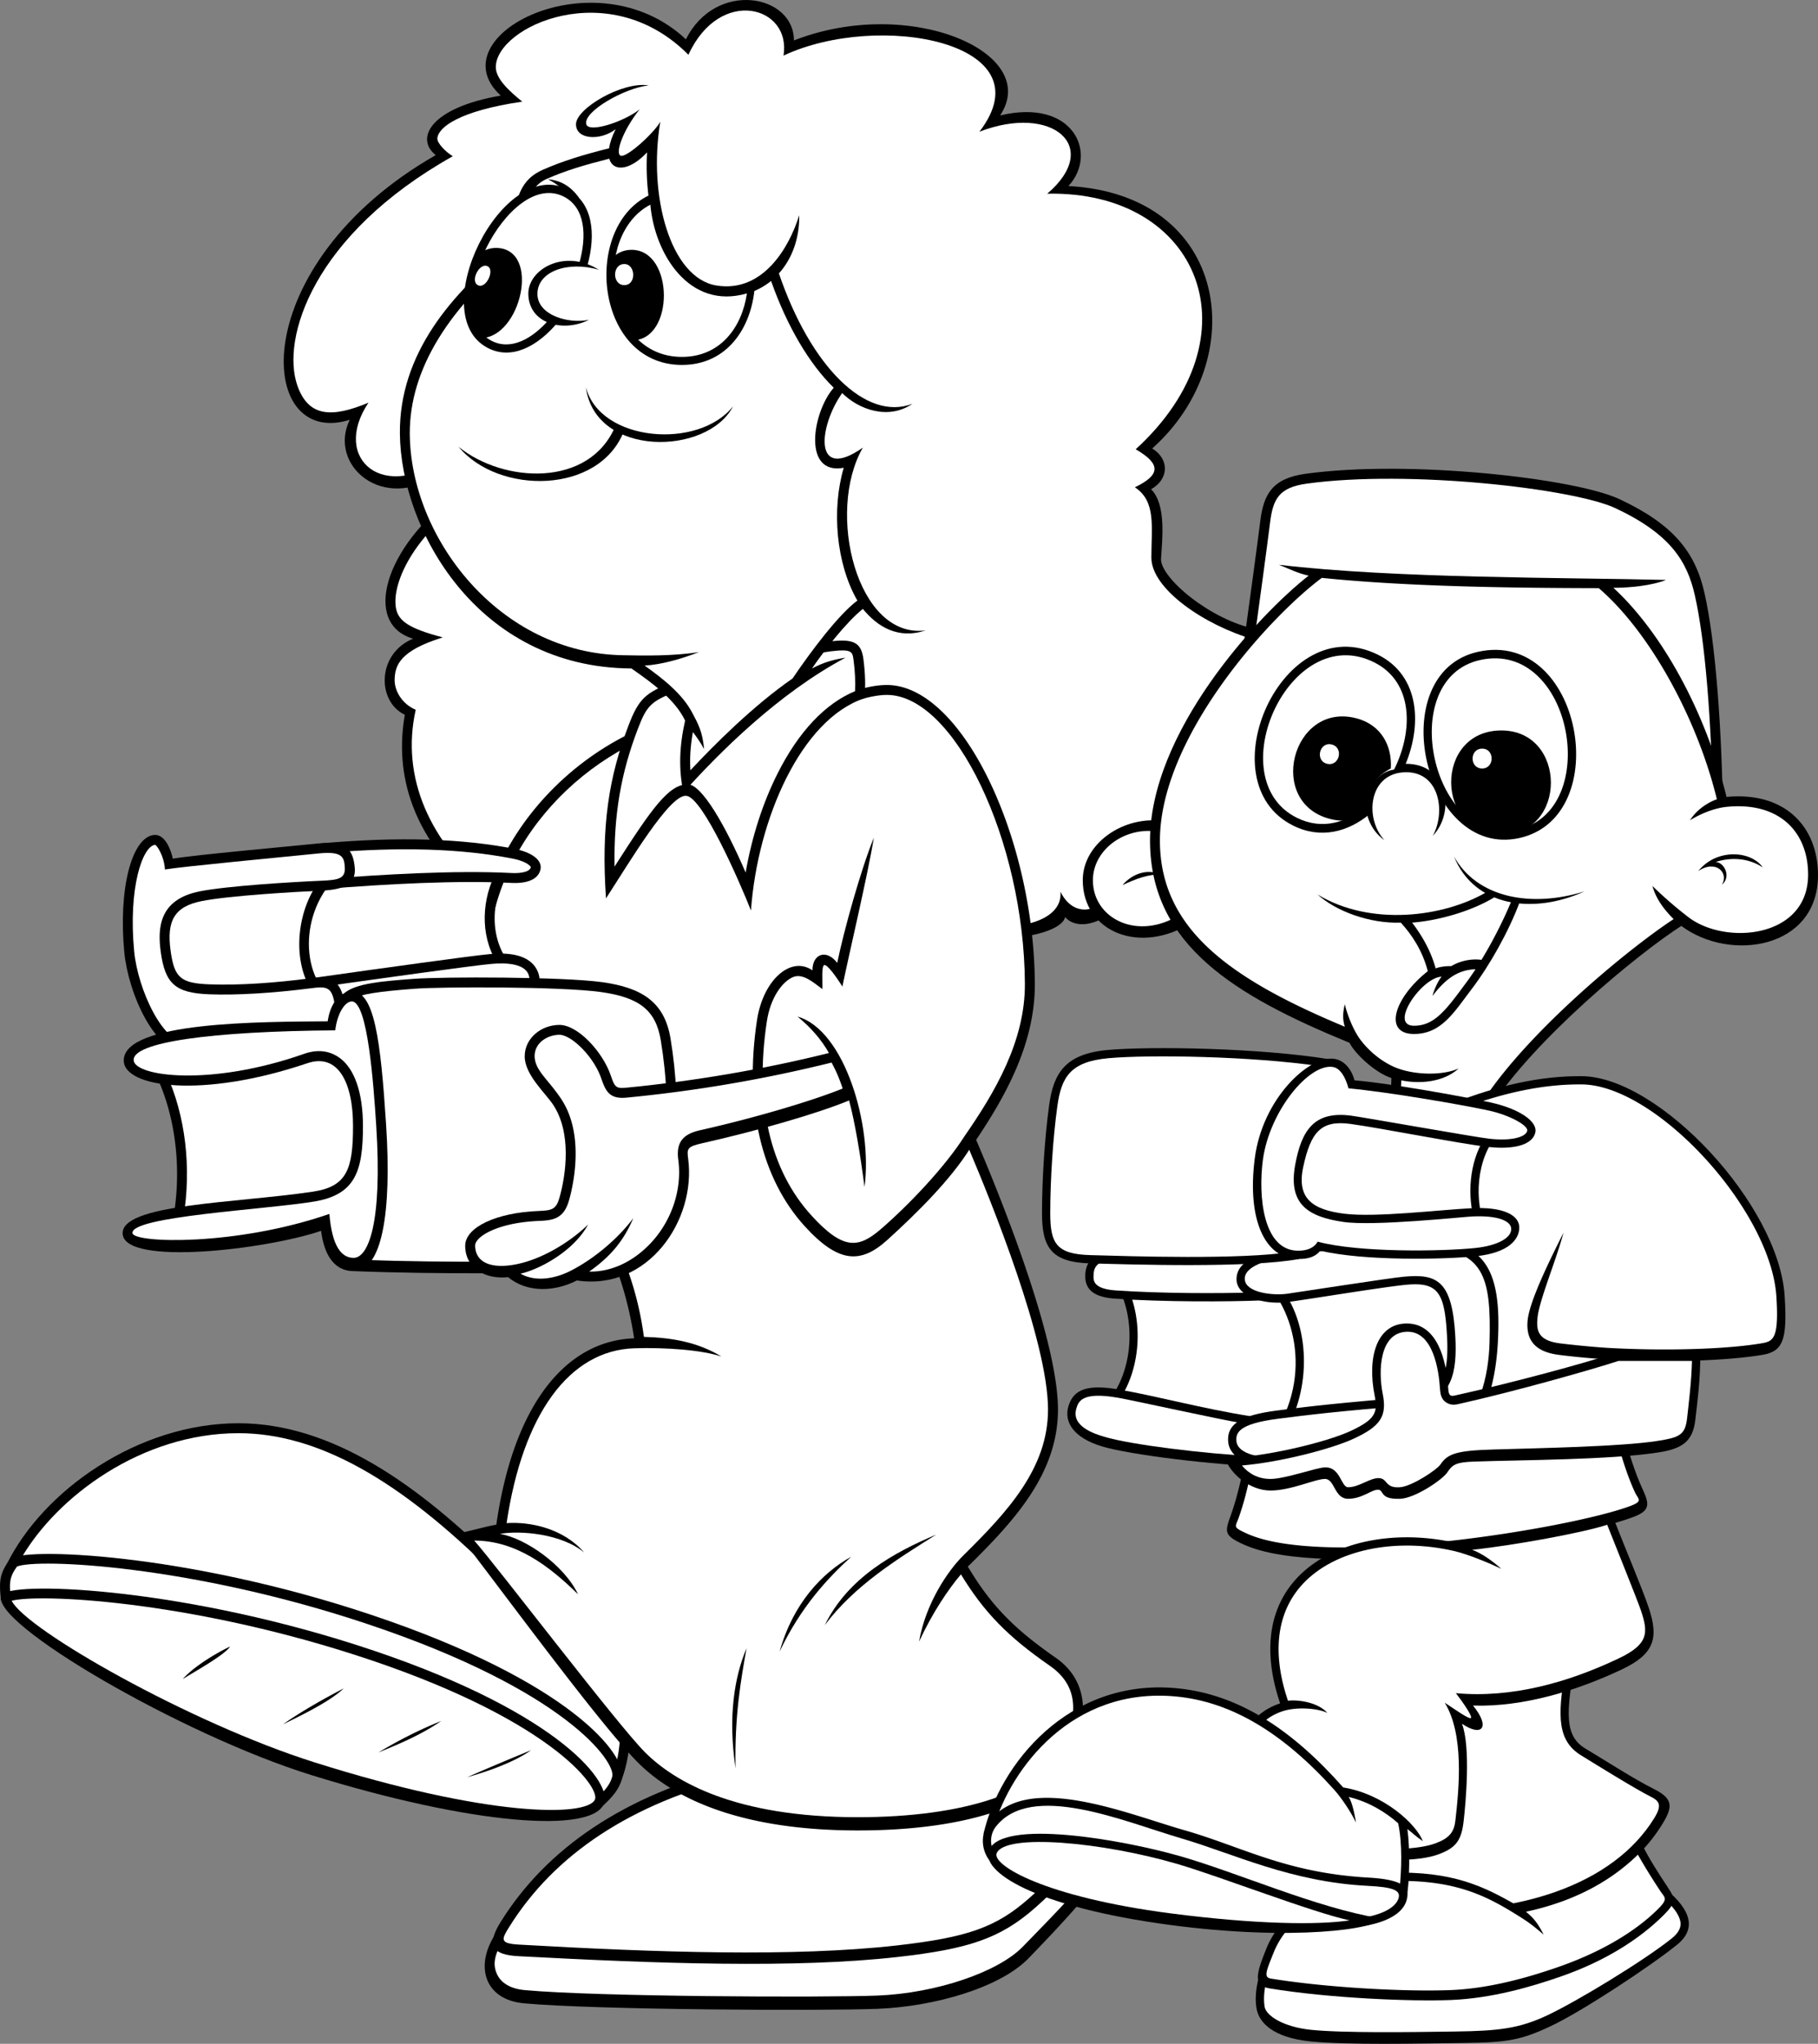 <svg xmlns="http://www.w3.org/2000/svg" width="189.333" height="212.866"><rect width="100%" height="100%" fill="#808080" stroke="none"/><path d="M47.501 51.531c-7.406 5.34-9.816 13.438-4.476 14.988-3.79 1.551-3.79 6.547-.864 7.926-1.03 5.856.344 13.09 8.954 19.809 10.503-3.27 22.214-7.407 30.136-12.059-.687-7.062-16.36-26.875-33.75-30.664"/><path fill="#fff" d="M46.11 66.386c-4.452 1.38-4.972 2.895-5.011 4.38-.031 1.238.832 2.59 2.195 3.156-1.566 7.015 1.406 13.843 8.035 19.183 12.993-4.07 22.43-7.82 28.793-11.449-1.464-6.992-16.02-25.172-32.39-29.012-4.797 3.61-6.918 8.145-6.5 10.66.23 1.38 1.379 2.16 4.879 3.082"/><path d="M45.376 16.156c-19.86 11.371-18.828 30.668-8.953 27.566-2.297 4.707 3.442 9.762 9.414 5.625.918 8.387 18.024 21.364 30.88 23.086 1.03 7.696 10.562 21.594 19.632 22.051 2.062 4.711 14.004 3.563 14.578 1.035 1.606 1.836 5.395-.117 5.512-1.84 6.656 2.07 14.578-4.246 13.316-12.058 8.953-.344 9.985-13.55 1.145-16.078-4.82-.918-10.102-5.399-9.985-7.352.114-1.953.575-5.625-1.035-7.234 1.836-1.035 1.953-3.102.117-4.25 10.328-9.188 8.149-26.414-8.726-27.332 3.101-3.332.574-9.192-7.117-7.352 4.363-6.547-9.414-12.52-21.47-7.812 0-4.82-8.148-6.313-11.25-.114-9.413-8.843-26.058-.343-19.284 5.86-7.348 1.262-8.953 4.476-6.774 6.199"/><path fill="#fff" d="M54.388 10.586c-6.66.976-8.719 2.699-8.84 3.793-.058.515.86 1.433 1.606 1.894C32.575 24.457 29.255 35.277 30.97 40.16c1.148 3.273 3.559 3.387 7.402 1.781-3.96 5.914 1.723 10.567 8.266 5.512-.059 9.766 17.91 22.453 30.996 24.004.461 6.89 9.988 21.332 19.461 21.937 1.29 4.133 13.773 4.39 13.344-.515 1.722 3.445 5.34 1.465 4.992-.95 7.492 2.844 14.723-3.617 13.09-11.37 9.125.343 9.867-11.72 2.066-13.954-5.11-1.465-10.68-5.254-10.68-8.527 0-3.188.52-5.86-1.718-7.324 2.668-1.29 2.754-2.41.086-3.961 12.828-11.715 6.714-26.961-9.215-26.617 5.77-4.91.515-9.387-7.059-6.457 7.145-9.305-10.504-12.579-20.406-7.926.86-5.168-6.629-7.235-9.902-.086-8.266-8.356-20.059-2.93-20.059 1.289 0 1.207 1.375 2.473 2.754 3.59"/><path d="M51.689 201.297c-2.293 3.328-1.32 6.964 2.87 7.351 7.462.688 30.997.801 36.852.574 5.856-.23 12.743-2.183 15.727-5.285 2.984-3.101 8.023-8.273 9.527-11.828 1.266-2.988-.226-5.168-2.64-7.121-4.707 5.856-14.004 12.977-24.223 13.55-10.215.575-23.648 1.61-38.113 2.759"/><path fill="#fff" d="M106.529 202.738c2.867-2.98 7.8-7.758 9.187-11.031.8-1.895.348-3.465-1.57-5.25-5.035 5.875-14.117 12.543-24.285 13.113-10.578.598-24.895 1.707-37.578 2.715-.79 1.328-.989 2.336-.52 3.336.441.945 1.441 1.52 2.89 1.652 7.516.696 31.2.785 36.715.57 6.168-.242 12.622-2.468 15.16-5.105"/><path d="M76.603 184.07c-11.598 2.871-19.73 8.477-24.48 16.133-1.551 2.5-.766 3.394 1.835 3.535 14.465.773 28.844 1.29 39.52.086 7.344-.832 10.676-1.895 14.379-5.172 3.703-3.273 6.86-7.348 8.808-10.45-3.527-8.5-25.168-9.304-40.062-4.132"/><path fill="#fff" d="m76.939 185.043-.043.02-.047.007c-11.074 2.742-19.098 8.02-23.852 15.68-.754 1.215-.984 1.668 1.016 1.781 14.476.832 28.7 1.293 39.348.094 7.425-.84 10.394-1.899 13.812-4.918 2.95-2.61 6.024-6.05 8.313-9.582-3.907-7.414-24.47-7.965-38.547-3.082"/><path d="M24.825 148.234c-10.445 0-20.347 7.008-24.132 14.703l63.918 22.739c1.093-2.528 1.43-6.778.511-10.567-3.328-3.906-9.644-9.648-12.859-11.828-8.61-8.613-17.676-15.047-27.438-15.047"/><path fill="#fff" d="M51.61 164.074c-10.054-10.059-18.617-14.805-26.785-14.805-10.027 0-18.906 6.567-22.656 13.094l61.824 21.996c.754-2.437.836-5.855.176-8.77-3.172-3.671-9.355-9.34-12.558-11.515"/><path d="M64.763 185.27c.613-2.446-5.402-10.153-26.113-17.087-19.34-6.48-36.586-7.086-37.614-5.765-1.207 1.554-1.105 2.601-.933 4.234l62.617 21.492c1.117-1.031 1.785-1.84 2.043-2.875"/><path fill="#fff" d="M63.763 185.02c.371-1.493-4.809-8.946-25.441-15.856-18.38-6.16-34.473-6.883-36.551-6.004-.738.992-.79 1.633-.703 2.73l61.398 21.079c.793-.758 1.14-1.34 1.297-1.95"/><path d="M.146 166.152c-1.313 2.848 18.867 14.563 32.258 18.719 16.648 5.168 29.504 6.203 30.535 2.87.734-2.362-5.426-9.882-25.828-16.42C18.06 165.214.833 164.66.146 166.151"/><path fill="#fff" d="M36.798 172.304c-17.574-5.632-32.73-6.332-35.582-5.582 1.469 3.004 18.563 12.727 31.496 16.817 18.016 5.703 28.371 5.722 29.242 3.898.614-1.285-4.796-8.61-25.156-15.133"/><path d="M23.966 171.492c-1.031.46-3.672 1.953-4.937 3.387 1.492-.918 4.363-2.524 4.937-3.387m11.824 4.363c-2.007 1.035-4.535 2.469-6.312 3.735 2.008-.977 4.933-2.41 6.312-3.735m10.16 3.391c-2.296.918-4.421 2.008-6.542 3.273 2.296-.922 4.535-1.894 6.542-3.273m9.356 3.043a297.042 297.042 0 0 0-6.656 2.812c2.066-.574 4.879-1.55 6.656-2.812M71.204 74.386C59.497 77.144 49.03 88.527 49.74 101.375c.925 16.777 13.546 19.87 16.3 38.015-6.886.23-12.511 6.547-14.351 19.41-1.031.172-2.38.575-4.016.918 4.735 6.118 14.809 19.899 18.77 23.86 3.96 3.965 11.105 7.066 22.902 7.066s19.79-2.933 22.129-7.668c2.023-4.101 1.855-7.972-1.55-10.336-4.477-3.101-6.806-5.597-9.13-9.476 4.91-4.82 9.387-9.73 9.387-16.363 0-6.633-4.91-19.641-8.523-28.082 3.183-4.739 6.148-10.165 6.113-16.282-.086-15.16-7.578-31.093-15.414-31.093-2.153 0-5.422 1.03-8.61 3.445l-12.543-.403"/><path fill="#fff" d="M91.005 87.246c-.62 3.851-2.633 12.332-3.277 15.508-.602-.977-1.57-2.325-1.883-2.239-.316.086-.172 1.637-.203 2.496-.977-.718-2.055-1.69-3.086-1.234-1.059.473-2.309 2.059-2.695 4.61-1.297 8.515.34 15.511 4.683 20.25 3.309 3.617 4.895 3.359 7.203 1.367 2.868-2.473 6.645-6.438 8.688-9.649 3.168-4.57 6.336-9.91 6.3-15.91-.085-14.894-7.34-30.07-14.378-30.07-1.793 0-5.164.957-8.313 3.344l-12.73-.297C60.2 78.304 50.447 88.648 50.77 101.32c.375 14.816 14.043 20.863 16.289 37.918 3.058.086 5.652.586 8.078 2.047-2.066-.688-5.836-.961-9.063-.86-6.785.211-11.625 6.856-13.316 18.211 2.496-.171 5.934.567 8.086 3.063-2.367-1.98-6.758-2.324-8.781-1.938 2.668.434 6.715 3.274 8.136 6.29-2.972-2.93-6.464-5.598-10.812-5.598 2.254 2.52 14.895 19.16 17.785 22.05 3.082 3.087 9.43 6.762 22.172 6.762 11.082 0 19.008-2.652 21.2-7.09 1.374-2.785 2.28-6.265-1.212-8.683-4.383-3.04-6.84-5.555-9.258-9.52-1.261 1.493-2.925 3.903-4.359 7.004.688-4.02 3.063-7.445 4.567-8.93 4.695-4.632 8.863-9.144 8.863-15.245 0-7.122-5.988-21.833-8.203-27.051-2.008 3.16-5.34 6.492-8.5 9.363-2.785 2.535-5.11 2.492-8.668-1.437-4.418-4.88-6.313-12.403-4.934-21.446.637-4.176 3.527-6.719 5.77-5.168 0-1.726 1.46-2.242 2.582-.777.687-3.36 2.476-9.766 3.812-13.04"/><path d="M86.42 66.808c-2.72.32-13.548 3.157-16.36 4.246-2.813 1.094-3.527 1.692-4.594 4.48-2.066 5.4-2.871 10.509-2.355 18.032 2.468-3.789 6.66-10.91 8.382-10.68 1.723.227 5.512 8.899 6.715 11.942.688-9.531 5.223-19.926 11.825-22.106.113-1.32.085-2.53-.114-4.078-.23-1.781-1.094-2.125-3.5-1.836"/><path fill="#fff" d="M88.896 68.777c-.117-.902-.156-1.207-2.356-.945-2.582.308-13.27 3.086-16.109 4.187-2.621 1.016-3.07 1.453-4 3.887-1.766 4.613-2.516 8.945-2.43 14.352 3.907-6.102 5.64-8.567 7.63-8.57 1.437 0 3.894 4.241 6.023 9.19.636-3.675 1.777-7.245 3.328-10.324 2.187-4.347 4.965-7.289 8.066-8.566.047-1.02 0-2.016-.152-3.21"/><path d="M63.431 15.445c-2.863.723-4.84 1.332-6.89 2.234-2.153.946-3.188 2.758-3.102 7.754-6.457 5.082-11.867 11.453-11.793 19.723.086 9.906 8.008 24.379 24.11 24.465 2.237 1.55 4.562 3.273 5.593 5.426-.602 2.672-.688 5.082-.172 7.492 3.703-4.133 9.902-10.336 16.875-14.04-1.074.173-2.195.43-3.488 1.122 1.293-1.895 3.574-4.824 5.297-6.203 1.55 1.894 3.703 3.187 6.543 2.238-7.145.95-10.418-12.316-6.543-19.035-5.164 3.617-4.649-2.152-2.153-5.684 1.723 1.723 4.82 2.84 7.317 1.117C90.18 43.93 84.41 38.16 81.118 28.476c1.356-1.507 2.153-3.625 2.114-6.058-1.035 3.36-3.79 8.097-8.61 7.32-4.82-.777-7.148-9.387-5.855-17.055-.688 1.207-3.531 3.79-4.133 3.532-.601-.258.258-2.672 1.98-4.825-1.636 1.293-5.292 2.493-5.554 1.551-.363-1.312 4.004-3.789 6.5-4.047-2.754-.433-7.574 2.41-7.574 4.047 0 1.637 2.582 1.723 4.132.516-.382.75-.605 1.43-.687 1.988"/><path fill="#fff" d="M63.45 16.527c.368 1.336 2.067 1.328 3.938-.656-.344 5.77 1.375 14.074 7.234 14.902 2.2.309 4.176-.285 5.68-1.512 1.672 4.739 3.977 8.63 6.527 11.125-2.214 2.512-3.3 9.137 1.04 8.336-1.274 4.317-.801 9.977 1.421 13.829-1.941 1.44-4.78 5.203-6.75 8.113-4.129 2.867-8.117 6.87-10.64 9.562-.078-1.265.008-2.574.261-3.984.387.52.739 1 1.168 1.777-.171-1.808-.605-2.605-1.25-3.812-1.039-1.942-2.972-3.477-4.949-4.887 1.676-.086 3.817-.676 5.668-1.41-2.625.434-5.797.379-7.82.336-12.996-.149-22.254-12.285-22.301-23.098-.027-6.637 4.043-13.238 11.773-19.32-.09-5.219 1.149-6.606 2.504-7.203 1.961-.864 3.86-1.426 6.496-2.098"/><path d="M78.599 29.91c-.328 4.203-2.852 8.098-7.578 8.098-9.227 0-10.457-14.848-3.055-17.829 1.55 7.493 3.274 10.98 10.633 9.73"/><path fill="#fff" d="M77.786 30.558c-.507 3.52-2.761 6.614-6.765 6.614-8.11 0-9.38-12.684-3.29-15.856.43 5.082 4.028 11.008 10.055 9.242"/><path d="M65.86 35.441c4.4.008 4.368-9.41-.081-9.422-.914 0-1.633.39-2.164 1.02-.344 3.015.437 6.375 2.246 8.402"/><path fill="#fff" d="M65.02 27.5c-1.284 0-1.284 2.195 0 2.195 1.286 0 1.184-2.195 0-2.195"/><path d="M58.08 33.578c-2.087 2.504-4.794 3.945-7.27 2.668-6.715-3.461 1.508-20.027 8.305-16.524 2.62 1.352 2.98 4.633 2.054 7.957-2.21-.574-5.605.051-5.605 2.805 0 1.004.367 2.235 2.515 3.094"/><path fill="#fff" d="M57.26 33.191c-1.813 2.125-4.063 3.34-6.067 2.305-5.696-2.934 1.777-17.98 7.543-15.008 2.195 1.133 2.43 4.031 1.566 7.012-2.125 0-4.738.515-4.738 3.015 0 1.09.347 1.957 1.695 2.676"/><path d="M49.673 35.172c4.266.648 6.75-8.664 2.43-9.32-.883-.133-1.688.148-2.367.69-1.137 2.93-1.621 6.067-.063 8.63"/><path fill="#fff" d="M50.786 27.734c-.84-.433-1.855 1.535-1.015 1.969.84.433 1.789-1.57 1.015-1.969"/><path d="M60.286 20.566c-.906-1.207-1.894-1.77-3.23-1.898.992.476 2.023 1.379 2.629 2.199l.601-.3m2.074 7.53c-3.242-.953-6.421.176-6.39 2.547.027 2.149 3.145 3.117 5.367 2.668-2.758 1.38-6.316.36-6.316-2.742 0-2.527 3.781-4.715 7.34-2.473m2.617 16.801c-2.582 6.633-13.086 6.633-17.219 1.637 4.649 3.789 13.688 4.309 16.36-2.238l.859.601"/><path d="M61.017 40.332c.95 7.324 12.656 7.152 15.328 1.984-3.617 4.563-13.863 3.703-15.328-1.984m36.476 119.504c-4.359 1.836-9.183 4.476-11.593 9.418 3.101-4.137 7.578-6.891 11.593-9.418m-8.839 2.297c-3.098 1.722-6.082 4.937-7.461 9.878 2.18-4.597 4.937-7.582 7.46-9.878m-10.906 9.531c-1.261 2.988-1.949 7.12-1.144 12.52-.117-5.516.574-9.305 1.144-12.52M53.27 90.207c-2.155 2.93-2.757 8.012.688 11.113-6.89 2.066-16.101 3.184-22.73 3.098-3.098-3.532-2.41-10.594 1.808-13.262 5.426-.434 14.637-.95 20.235-.95"/><path fill="#fff" d="M51.454 91.258c-5.109.085-12.816.492-18.066.906-3.188 2.027-3.984 6.96-1.66 11.226 6.191.028 14.222-.957 20.36-2.613-2.055-2.836-2-6.582-.634-9.52"/><path d="M36.22 90.293c-4.906 3.531-5.164 10.68-1.809 13.61-4.648.776-11.793 1.378-16.96 1.206-1.723-2.93-2.067-9.043-.258-12.836 4.39-.687 13.691-1.722 19.027-1.98"/><path fill="#fff" d="M33.474 91.504c-5.004.375-11.684 1.125-15.563 1.707-1.359 3.363-1.05 8.27.172 10.883 4.5.093 10.2-.36 14.367-.938-2.128-3.281-1.488-8.684 1.024-11.652"/><path d="M32.978 87.879c8.726-.801 15.21-.516 20.55.52 1.899.366 2.985 1.206 2.755 2.179-.231.98-1.32 1.476-3.102 1.379-5.453-.285-13.086.117-19.398.633l-.805-4.711"/><path fill="#fff" d="M55.255 90.265c-.164-.254-.77-.629-1.926-.851-5.316-1.031-11.59-1.227-19.144-.598l.457 2.668c4.781-.375 12.75-.867 18.594-.558 1.144.062 1.945-.168 2.039-.582.008-.02.008-.032-.02-.079"/><path d="M32.747 101.836c7.348-1.035 16.235-2.278 18.313-2.47 3.098-.288 4.629.653 5.05 2.126.344 1.203-.402 2.355-3.847 3.273-3.441.918-14.234 2.524-18.996 2.754l-.52-5.683"/><path fill="#fff" d="M55.115 101.773c-.239-1.441-2.375-1.523-3.961-1.379-2.075.192-11.516 1.516-17.29 2.328l.34 3.707c5.184-.375 14.72-1.843 17.793-2.664 2.371-.632 3.246-1.226 3.118-1.992"/><path d="M16.044 86.96c-2.347.239-3.73 5.688-3.097 12.235.402 4.191 3.214 10.836 6.886 10.508 1.203-.106 2.18-.805 2.469-1.434 4.82-.101 9.945-.547 11.711-.664 1.742-.113 2.117-1.293 1.89-2.957-.378-2.816-1.671-3-3.687-2.742-3.558.46-7.332.734-10.375.617-3.039-.113-3.687-.687-4.074-3.5-.422-3.062.344-4.594 3.215-5.168 2.87-.578 9.87-.976 12.511-1.094 2.641-.113 3.618-.859 3.446-2.468-.172-1.606-.692-2.758-3.817-2.442-2.925.297-12.773 1.18-15.125 1.582-.172-.863-.804-2.586-1.953-2.472"/><path fill="#fff" d="M21.704 107.25c3.829-.082 9.817-.473 12.204-.653 1.14-.082 1.109-.82.972-1.808-.277-2.047-.828-2.078-2.531-1.856-3.953.508-7.7.73-10.547.625-3.516-.132-4.602-1.078-5.059-4.394-.343-2.5-.195-5.477 4.036-6.324 2.824-.567 9.523-.973 12.671-1.11 1.653-.074 2.516-.168 2.461-1.328-.054-1.11-.218-1.77-2.714-1.516-4.082.41-14.262 1.372-16.02 1.672-.082-1.437-.879-2.582-1.027-2.566-1.313.129-2.809 4.52-2.176 11.102.379 3.937 3.027 9.824 5.766 9.578.863-.075 1.847-.762 1.964-1.422"/><path d="M35.763 103.531c1.148-1.152 4.332-1.352 7.316-1.582 2.985-.227 15.5-.227 19.633.344 4.133.578 6.485 2.058 7.117 5.86 1.262 7.581.688 15.304-2.097 20.874-.801 1.61-2.121 2.957-5.91 3.3-3.79.345-16.762.403-25.055.06l-1.004-28.856"/><path fill="#fff" d="M68.81 108.32c-.516-3.086-2.207-4.441-6.242-5-4.168-.582-16.594-.555-19.41-.34-3.817.293-5.602.567-6.348 1.035l.957 27.204c8.562.312 20.504.222 23.96-.094 3.59-.324 4.505-1.582 5.083-2.735 2.558-5.12 3.289-12.328 2-20.07"/><path d="M88.427 114.613c-3.328 1.379-9.644 3.188-15.27 4.45-1.605.359-1.628.577-1.492 1.609.86 6.43-4.191 13.808-11.593 12.691-2.153 1.117-5.082 1.375-7.149-.344-2.41.258-4.476-.949-4.476-3.273 0-1.899 3.187-3.45 7.664-3.621 1.379-.051 1.808-.172 2.152-1.375.687-2.414 1.293-6.805-.688-9.735-.832-1.226-2.93-3.101-2.93-4.996 0-1.894 1.723-3.273 3.618-3.273 1.895 0 4.477 2.754 5.34 5.254.398 1.164.515 1.39 1.547 1.293 7.234-.692 14.636-1.98 21.18-3.621-.774-1.375-1.891-2.668-3.27-3.79 4.906 1.38 7.836 11.372 6.973 17.747-.43-3.36-1.004-6.778-1.606-9.016"/><path fill="#fff" d="M52.814 131.816c-1.985.18-3.305-.5-3.332-2.07-.02-.953 2.375-2.422 6.668-2.586 1.48-.059 2.566-.242 3.105-2.129.442-1.547 1.668-6.863-.824-10.594-1.363-2.039-2.727-2.953-2.75-4.418-.023-1.422 1.36-2.242 2.582-2.242 1.219 0 3.55 2.211 4.36 4.559.464 1.347.874 2.152 2.624 1.984a147.16 147.16 0 0 0 21.356-3.652c.492.918.789 1.61 1.156 2.703-3.172 1.289-9.152 3.062-14.828 4.34-1.785.398-2.54 1.238-2.29 3.097.434 3.235-.808 6.645-3.16 8.961-1.702 1.676-3.843 2.715-6.12 2.668 2.125-1.492 3.562-3.125 4.593-5.566-1.492 2.012-3.988 4.2-6.543 5.492-1.433.727-3.52 1.246-5.203.293 1.926-.43 5.52-2.309 7.04-5.121-1.91 1.871-5.298 4-8.434 4.281"/><path d="M121.806 85.64c-4.309-1.03-9.043 1.98-9.043 6.032 0 5.425 6.027 7.84 11.367 4.394l-2.324-10.426"/><path fill="#fff" d="M121.02 86.71c-3.554-.85-7.202 1.637-7.202 4.977 0 4.016 4.715 6.383 9.12 3.54l-1.917-8.516"/><path d="M120.857 91.07c-1.38-.605-2.926-.086-3.961 1.117 1.465-.687 2.668-1.117 3.96-1.117m8.552-23.117c.804-5.856 1.492-10.91 1.84-13.664.343-2.758 1.202-4.457 4.706-4.942 10.79-1.492 28.07.461 32.715 2.645 5.63 2.64 7.88 5.52 8.84 9.762 1.149 5.054 1.836 14.125 1.953 24.234-15.613-4.25-38.687-12.289-50.054-18.035"/><path fill="#fff" d="M168.232 52.926c-4.332-2.032-21.504-4.024-32.137-2.555-2.89.402-3.516 1.574-3.824 4.043-.344 2.758-1.04 7.847-1.738 12.945 11.476 5.668 33.21 13.18 47.875 17.266-.16-9.79-.848-17.992-1.907-22.645-.789-3.472-2.496-6.344-8.27-9.054"/><path d="M136.283 59.957C131 64.094 119.658 76.34 119.767 87.71c.101 10.68 8.723 15.96 20.777 20.902.574 1.148 2.64 3.098 4.364 3.672l-.114 3.219h10.328c4.594-7.235 15.5-16.196 19.977-19.067 5.05 3.79 14.234 2.414 14.234-5.281 0-5.055-3.441-8.73-9.527-8.156-2.184-8.957-6.79-17.184-11.781-21.778 1.636 0 3.972-.214 5.48-.82-10.332-.258-28.254-.14-40.308-1.578 1.207.488 1.937.875 3.086 1.133"/><path fill="#fff" d="M179.904 84.027c5.515-.512 8.43 2.734 8.398 7.129-.05 6.566-8.61 7.316-12.457 4.375a41.914 41.914 0 0 1-3.758-3.258c.387 1.38 1.223 2.461 2.211 3.453-4.586 3.004-14.906 11.477-19.73 18.743h-8.703l.07-1.95c1.922.399 4.394.2 5.976-1.238-1.695.777-4.816.707-6.78-.184-1.77-.804-3.04-2.183-3.618-3.039-.66-.976-1.254-2.52-1.457-3.465-.258 1.02-.203 1.715 0 2.344-11.895-4.957-19.172-10.125-19.258-19.238-.101-10.75 11.258-23.328 16.86-27.512 9.18.942 20.363 1.051 28.84 1.07 5.277 4.52 10.245 13.528 12.304 21.989-.988.344-2.11 1.105-2.797 2.18 1.074-.645 2.477-1.266 3.899-1.399"/><path d="M183.58 90.336c-1.25-1.766-4.82-1.98-6.715.386 1.851-1.246 3.226.22 2.453 1.422.992-.773.3-2.324-.645-2.367 1.594-.516 3.399-.43 4.906.559m-29.649-22.45c-9.987 2.215-5.687 21.614 4.306 19.395 9.988-2.219 6.484-21.793-4.305-19.395"/><path fill="#fff" d="M154.142 68.742c-8.902 1.977-4.988 19.629 3.918 17.652 8.87-1.968 5.683-19.785-3.918-17.652"/><path d="M156.357 76.078c-7.02 0-6.922 10.832 0 10.832 6.926 0 6.828-10.832 0-10.832"/><path d="M149.216 87.054c1.34-2.394.762-6.625-2.77-6.625-3.906 0-4.398 4.778-2.265 7.075-3.121-2.157-2.594-7.953 2.25-7.953 4.387 0 5.156 5.027 2.785 7.503"/><path fill="#fff" d="M154.36 80.039c-1.34 0-1.324-2.067 0-2.067 1.32 0 1.301 2.067 0 2.067"/><path d="M146.173 80.07c1.988-4.375 1.766-9.676-2.668-11.879-9.902-4.91-17.992 13.254-8.824 17.8 2.875 1.427 5.719.657 7.98-1.218-.199-1.98.383-4.187 3.512-4.703"/><path fill="#fff" d="M142.447 83.812c-2.079 1.856-4.723 2.684-7.383 1.364-8.14-4.04-.781-20.57 8.031-16.2 4.098 2.032 4.117 7.121 2.09 11.176-1.235.172-2.625 1.219-2.738 3.66"/><path d="M142.728 84.41c-1.063.883-2.485 1.309-4.156.898-6.723-1.66-4.032-12.156 2.593-10.52 2.739.677 3.825 2.966 3.68 5.25-1.52.806-2.316 1.817-2.117 4.372"/><path fill="#fff" d="M138.197 79.547c1.3.32 1.777-1.688.492-2.008-1.281-.317-1.758 1.695-.492 2.008"/><path d="M158.283 93.91c-1.149 3.101-3.16 6.66-4.997 9.074-1.836 2.41-3.156 4.707-6.027 4.707-3.21 0-2.121-3.73 1.438-6.543-.575-2.183-1.664-3.793-2.813-5.054-3.273.113-6.773-1.208-8.668-2.93 5.492 3.34 13.16 2.383 17.664-.29 1.438.544 2.05.72 3.403 1.036"/><path fill="#fff" d="M147.26 106.832c2.1 0 3.284-1.57 5.343-4.363a27.19 27.19 0 0 0 1.062-1.52c-1.605.059-2.933.742-4.48 2.781.14-.574.543-1.523.945-2.008-2.066.086-5.539 5.11-2.87 5.11m7.026-6.863c1.176-1.922 2.348-4.25 3.102-6.094-.168-.055-1.094-.352-1.578-.535-2.25 1.433-5.723 2.515-8.75 2.754.828 1.074 1.91 2.753 2.453 4.769.398-.172 1.164-.262 1.621-.234.66-.403 1.836-.836 3.152-.66"/><path d="M151.423 89.203c2.11 5.226 8.223 6.086 13.602 3.633-5.637 1.765-11.235.629-13.602-3.633m12.657 83.695c-1.036 5.602-1.122 7.926 1.03 9.219 2.153 1.289 5.083 3.187 7.15 4.219 2.065 1.035 1.956 1.906.773 3.789-5.079 8.097-16.532 10.855-28.067 9.906-1.723-5.426-3.101-15.504-3.187-22.996 9.558-1.379 16.273-2.758 22.3-4.137"/><path fill="#fff" d="M164.677 182.836c-2.453-1.512-2.504-3.996-1.676-8.809-5.058 1.137-11.422 2.442-20.347 3.75.16 7.113 1.418 15.871 2.96 21.094 12.419.887 22.454-2.61 26.688-9.547.867-1.414.418-1.793-.43-2.219-1.53-.765-5.433-3.183-7.195-4.27"/><path d="M173.548 196.816c2.414 2.012 3.246 4.012 1.094 5.742-2.93 2.356-9.93 6.95-13.09 8.442-3.156 1.492-4.535 1.722-9.125 1.781-4.594.055-12.168.23-16.016-.172-3.843-.402-5.34-1.953-5.566-3.504-.23-1.55.172-2.926.516-4.191 16.761 1.265 30.218.344 42.187-8.098"/><path fill="#fff" d="M151.52 211.586c4.575-.063 6.7-.305 9.665-1.707 3.133-1.485 10.043-5.684 12.918-7.993.613-.492.91-.98.918-1.492.004-.695-.524-1.547-1.535-2.484-11.883 8.125-25.22 9.086-41.48 7.914-.263 1.004-.473 2.043-.31 3.156.149 1 2.036 2.137 4.805 2.426 3.328.348 10.465.246 15.02.18"/><path d="M145.825 195.035c-7.058 0-12.335 3.902-13.949 7.926-1.093 2.734-1.375 3.851.348 4.136 6.285 1.032 14.809 1.375 18.937 1.204 4.137-.172 8.223-1.329 11.54-2.497 4.648-1.636 8.18-3.96 10.59-6.375 1.292-1.293 1.175-1.695.374-2.898-.804-1.207-2.066-3.16-2.64-4.422-2.41 2.7-6.602 5.223-12.399 6.719-3.386-1.953-6.488-3.793-12.8-3.793"/><path fill="#fff" d="M158.06 199.492c-3.137-1.953-6.238-3.594-12.235-3.594-6.69 0-11.667 3.719-13.148 7.383-.832 2.059-1.098 2.664-.316 2.793 6.12.992 14.355 1.379 18.77 1.195 3.3-.14 6.991-.941 11.284-2.449 5.227-1.84 8.47-4.2 10.266-6 1.07-1.066.703-1.16.266-1.812a65.434 65.434 0 0 1-2.372-3.84c-2.41 2.351-6.039 4.738-11.664 5.945.95.734 1.38 1.48 1.852 2.383-1.16-.988-1.578-1.3-2.703-2.004"/><path d="M151.423 114.844c4.477-1.723 8.867-2.805 13.344-2.758 8.008.086 20.492 13.351 21.094 22.914.289 4.558-.172 5.754-2.325 6.113-3.625.606-9.968.844-16.097.469.777 4.308 1.98 9.957 3.613 13.488.734 1.582.836 2.254-.945 2.926-6.371 2.414-32.203 6.723-40.64 2.844-2.005-.922-1.923-1.27-1.29-3.016 2.926-8.098 3.785-26.445 1.89-37.555 5.34-2.93 14.294-4.996 21.356-5.425"/><path fill="#fff" d="M162.83 128.386c-.797 2.97-2.567 7.133-2.715 8.922-.098 1.176-.032 2.301 2.351 2.606 1.223.156 3.649.394 5.016.472 5.726.325 12.164.16 15.914-.468 1.262-.207 1.887-.426 1.605-4.864-.566-9.007-12.484-22.023-20.242-22.109-3.992-.043-8.258.844-13.156 2.727-7.215.441-15.625 2.523-20.582 5.07 1.808 11.441.847 29.394-2.035 37.375-.34.937-.625.922.84 1.594 8.054 3.699 33.773-.524 39.976-2.864 1.352-.511.805-.695.469-1.418-1.328-2.843-2.59-7.66-3.715-13.902a76.828 76.828 0 0 1-4.2-.414c-2.406-.305-3.445-1.465-3.269-3.531.168-2.067 2.45-6.61 3.742-9.196"/><path d="M167.923 157.824c1.438 3.734 3.094 7.562 3.79 9.648 1.034 3.102.605 4.774-2.755 6.375-4.707 2.239-10.332 3.961-15.554 3.79 1.836 2.238.976 3.332-1.149 1.894.918 2.414.403 8.156.172 10.164-.23 2.012-.816 2.777-2.64 3.445-3.903 1.438-14.481.09-20.606-3.214-1.148-5.168-.863-10.852 4.133-12.52-4.766-14.125 8.09-19.41 18.996-16.54 4.879-.745 11.652-1.894 15.613-3.042"/><path fill="#fff" d="M151.544 161.566c1.352.32 3.61 1.254 4.813 1.828-.918-.8-2.008-1.605-3.04-1.98 4.36-.461 11.676-1.805 14.06-2.61.511 1.317 3.12 7.75 3.519 8.942.765 2.293.816 3.492-2.309 4.976-5.332 2.54-11.187 4.157-16.965 3.625.73.946 1.739 2.41 1.567 2.582-.172.172-1.61-.855-2.73-1.59 2.038 3.31 1.495 8.91 1.113 12.258-.137 1.211-.618 1.852-2.082 2.391-3.575 1.316-13.555.438-19.551-2.64-.75-3.637-1.117-9.555 3.644-11.126 1.52-.496 3.762-.285 4.664.188-.988-1.117-3.043-1.406-4.117-1.277-1.703-5.051-1.164-9.262 1.563-12.18 3.297-3.531 9.609-4.863 15.851-3.387"/><path d="M139.884 186.164c-5.25-5.942-10.86-9.738-17.39-10.336-11.282-1.035-18.426 8.012-20.063 15.16l44.082 6.547c.289-1.61.344-4.969.059-7.035.46.344.918.804 1.609 1.261-.691-1.777-4.047-4.906-8.297-5.597"/><path fill="#fff" d="M138.95 186.41c.735.816 1.708 2.254 2.27 3.414-.129-.773-.379-2.11-.766-2.668 2.114.5 3.907 1.629 5.153 2.738.468 2.121.332 5.02.168 6.66l-42.266-6.277c1.797-6.121 8.152-14.578 18.902-13.59 5.72.524 11.133 3.703 16.54 9.723"/><path d="m141.779 200.636-38.774-6.921a3.356 3.356 0 0 1 0-3.961c3.88-5.266 14.293-.864 20.32.859 6.028 1.723 10.59 4.45 19.172 4.941 3.746.215 4.391 1.04 3.973 2.41-.43 1.422-2.281 2.325-4.691 2.672"/><path fill="#fff" d="M142.447 196.414c-7.997-.399-13.961-3.34-19.36-4.926-6.137-1.809-15.707-5.96-19.39-1.223-.504.649-.7 1.711-.168 2.668l38.257 6.828c2.133-.324 3.567-1.085 3.86-2.046.258-.84-.57-1.172-3.2-1.301"/><path d="M103.005 192.683c-.937 2.223 4.68 5.918 18.883 7.809 12.844 1.707 21.7.402 21.871-.688-6.66-1.093-14.867-4.77-20.894-6.492-6.028-1.722-18.48-3.902-19.86-.629"/><path fill="#fff" d="M122.63 194.14c-7.789-2.28-17.945-3.23-18.832-1.125-.512 1.22 4.922 4.563 18.207 6.278 8.758 1.129 15.215 1.218 18.555.718-3.797-.796-13.453-4.558-17.93-5.87"/><path d="M115.779 132.93c3.011 4.222 2.238 11.199-1.465 14.042 6.886 2.067 13.515 3.274 21.008 2.754 2.324-2.84 3.015-12.488-1.551-17.14-4.82.086-12.055.172-17.992.343"/><path fill="#fff" d="M133.322 133.441c-3.907.063-12.059.207-16.055.313 2.027 4.058 1.457 9.617-1.285 12.808 6.988 1.973 12.883 2.696 18.883 2.328 1.859-2.816 2.238-11.23-1.543-15.449"/><path d="M130.845 132.758c3.79 2.757 6.113 10.425 1.637 16.882 5.941-.086 14.375-1.117 19.113-2.582 2.668-3.875 2.066-10.597-.172-15.332-5.34-.257-14.293.172-20.578 1.032"/><path fill="#fff" d="M150.857 132.562c-4.871-.187-12.332.16-18.074.824 3.738 3.942 3.804 10.922 1.261 15.352 5.324-.215 12.582-1.11 17-2.414 2.262-3.594 1.621-9.598-.187-13.762"/><path d="M116.38 130.261c-2.246.047-3.36.946-3.36 2.668 0 1.465 1.024 2.184 3.102 2.329 4.907.343 11.707.343 15.582.171l.606-5.082c-4.91-.343-11.969-.171-15.93-.086"/><path fill="#fff" d="M116.626 131.117c-2.515.055-2.734.91-2.742 1.812-.008.457 0 1.309 2.297 1.47 4.578.32 10.809.339 14.758.198l.406-3.449c-4.61-.254-10.965-.113-14.719-.031"/><path d="M130.154 147.488c-4.762-.746-9.641-2.066-13.543-2.754-3.43-.61-4.825 0-5.34 1.719-.516 1.726.633 3.332 3.5 4.195 2.87.86 11.597 1.953 17.453 2.125l-2.07-5.285"/><path fill="#fff" d="M116.458 145.582c-3.824-.676-4.148.406-4.363 1.12-.555 1.856 1.86 2.63 2.926 2.946 2.68.805 10.324 1.77 15.918 2.04l-1.406-3.427c-2.575-.425-11.41-2.386-13.075-2.68"/><path d="M128.779 133.304c.058 1.747 2.867 2.641 5.394 2.297 2.527-.343 9.758-1.539 12.168-1.78 3.445-.345 4.125.75 4.363 5.456.22 4.305-.773 5.969-3.558 6.203-8.266.688-11.07 1.031-14.176 1.434-3.562.46-5.285 1.332-5.05 3.332.171 1.492 2.07 2.781 5.624 2.527 4.762-.344 14.446-2.015 17.274-2.699 3.789-.922 4.93-6.031 5.168-10.164.457-7.984-1.496-10.68-7.805-10.914a64.857 64.857 0 0 0-15.211 1.207c-2.508.504-4.25 1.437-4.191 3.101"/><path fill="#fff" d="M148.146 129.86c-5.153-.22-10.067.198-15.008 1.187-1.621.324-3.61.98-3.5 2.226.117 1.356 2.875 1.684 4.418 1.473.93-.125 10.66-1.645 12.2-1.781 3.405-.301 4.995.394 5.308 6.27.183 3.483-.227 6.757-4.348 7.1-8.012.669-10.797 1-14.137 1.434-4.168.535-4.406 1.508-4.308 2.38.12 1.034 1.777 1.804 4.707 1.589 4.668-.336 14.36-2 17.137-2.676 3.503-.847 4.425-6.062 4.511-9.203.188-6.945-.574-9.73-6.98-10"/><path d="M138.536 110.336c-7.347-1.207-18.77-1.38-23.191-.977-4.418.402-5.625 2.41-6.082 5.742-.461 3.332-.746 7.754-.746 11.254 0 3.504.918 5.113 4.992 5.227 4.078.113 16.645.515 21.813-.461l3.214-20.785"/><path fill="#fff" d="M115.423 110.215c-3.953.359-4.89 1.968-5.308 5.003-.45 3.254-.739 7.626-.739 11.137 0 3.137.63 4.266 4.157 4.367 4.164.118 15.734.5 21.03-.343l2.989-19.325c-7.223-1.066-17.922-1.222-22.129-.84"/><path d="M155.986 118.144c-2.239 2.469-2.528 7.008-1.207 9.82-7.348.805-16.012.516-21.121 0-.747-4.535-.114-9.82 2.296-13.437 5.852.113 15.036 1.953 20.032 3.617"/><path fill="#fff" d="M154.568 118.601c-4.926-1.488-12.809-3.015-18.149-3.199-1.836 3.024-2.586 7.43-2.008 11.77 5.141.472 12.72.644 19.168.047-.78-2.59-.601-6.086.989-8.618"/><path d="M138.939 110.277c-2.582-.367-7.469 4.117-8.266 10.395-.805 6.316 1.024 10.312 4.36 10.449 1.378.058 2.066-.344 2.468-.86 4.535 1.09 12.973.918 16.246.575 3.317-.352 4.477-1.723 4.477-2.989 0-1.261-1.61-2.18-4.996-2.007-3.383.171-9.93.976-13.2.574-3.273-.403-5.03-1.547-4.304-4.883.785-3.617 1.836-4.879 4.879-4.477 3.043.403 11.707 2.125 14.465 2.41 2.754.29 4.535-.285 4.82-1.492.289-1.207-1.777-2.527-4.707-3.16-2.926-.629-10.215-1.949-14.121-2.297-.23-.918-.918-2.066-2.121-2.238"/><path fill="#fff" d="M137.22 129.32c4.3 1.164 13.031 1.016 16.438.66 2.285-.242 3.906-1.078 3.707-2.133-.133-.668-1.332-1.289-4.09-1.148-.95.047-10.196 1.027-13.352.57-3.672-.531-5.781-1.832-5.043-5.918.668-3.672 2-5.66 5.836-5.152 1.399.187 12.969 2.254 14.442 2.41 2.476.258 3.773-.25 3.894-.836.11-.55-1.824-1.637-4.05-2.117-2.938-.633-10.43-1.918-14.567-2.305-.266-1.011-.793-2.09-1.621-2.222-2.48-.391-6.594 4.566-7.29 9.652-.507 3.746 0 9.36 3.548 9.48 1.164.043 1.867-.39 2.148-.94"/><path d="M177.08 140.855c0 3.016-.317 5.16-.516 6.977-.258 2.328-1.383 3.058-3.875 3.445-4.996.777-14.207.777-19.2.95-1.894.066-2.242.343-2.757 1.12-.516.774-3.36 2.696-4.907 2.754-2.238.086-1.636-.945-2.324-.945-.687 0-1.636.945-3.101.945-1.461 0-1.375-2.066-2.41-2.066-1.032 0-3.528 1.207-5.68 1.207-2.156 0-4.219-1.766-4.738-3.402 3.789 0 10.503-1.594 13.086-2.801 2.585-1.207 2.855-1.914 2.5-3.703-.778-3.88.171-7.492 3.355-7.492 3.187 0 4.133 3.875 4.305 6.714.062 1.036.343.864 1.12.692 6.2-1.38 13.345-3.36 15.669-4.137l9.472-.258"/><path fill="#fff" d="M151.86 146.242c-.421.094-.867.113-1.331-.23-.446-.333-.536-.868-.567-1.399-.11-1.777-.664-5.996-3.449-5.91-2.852.086-2.992 4.074-2.512 6.465.461 2.312-.203 3.36-2.976 4.652-2.348 1.094-7.684 2.473-11.688 2.813.7.843 1.68 1.402 2.973 1.402 1.531 0 4.785-1.184 5.68-1.207 1.625-.043 1.656 2.07 2.41 2.07 1.101 0 2.195-.914 3.101-.949 1.063-.043.653 1.07 2.293.95 1.266-.095 3.856-1.825 4.223-2.376.75-1.125 1.7-1.445 5.492-1.554 5-.149 13.277-.301 17.047-.887 2.305-.356 2.945-.59 3.144-2.371.16-1.45.465-3.899.508-5.97h-7.648c-2.567.845-10.688 3.161-16.7 4.5"/><path d="M15.76 111.023c2.41 4.363 3.44 10.68 2.065 17 6.543-.691 15.614-1.84 20.09-2.414 1.262-4.937.805-11.828-1.379-17.113-4.593.347-14.003 1.379-20.777 2.527"/><path fill="#fff" d="M35.853 109.586c-4.219.347-12.168 1.215-18.54 2.23 2 4.352 2.65 9.785 1.786 15.027 4.484-.488 10.644-1.23 17.973-2.167.988-4.579.515-10.454-1.22-15.09"/><path d="M36.536 103.273c-1.148.106-2.125 1.145-2.41 3.098-6.828.058-21.238 0-21.238 4.078 0 2.812 8.16 3.996 19.113.289 3.203-1.086 4.766 2.008 4.766 6.543 0 4.54-.664 6.309-4.192 6.836-8.093 1.207-20.074 1.27-19.8 4.422.285 3.328 14.922 1.61 20.664-.344.285 2.238 1.203 4.191 3.386 4.191 2.985 0 3.973-6.16 3.387-15.218-.566-8.735-1.207-14.125-3.676-13.895"/><path fill="#fff" d="M34.302 126.433c.277 3.332 1.234 4.575 2.523 4.575 1.524 0 3.012-3.579 2.356-13.774-.281-4.328-.883-12.945-2.547-12.933-.73.004-1.527 1.304-1.719 3.011-12.863.094-21.191 1.227-20.992 3.137.172 1.668 8.012 2.734 17.75-.691 1.738-.614 2.965-.106 3.676.406 1.582 1.133 2.45 3.66 2.45 7.117 0 4.71-.794 7.145-5.071 7.86-5.016.835-19.23 1.55-18.926 3.308.18 1.02 10.719 1.36 20.5-2.016"/></svg>
